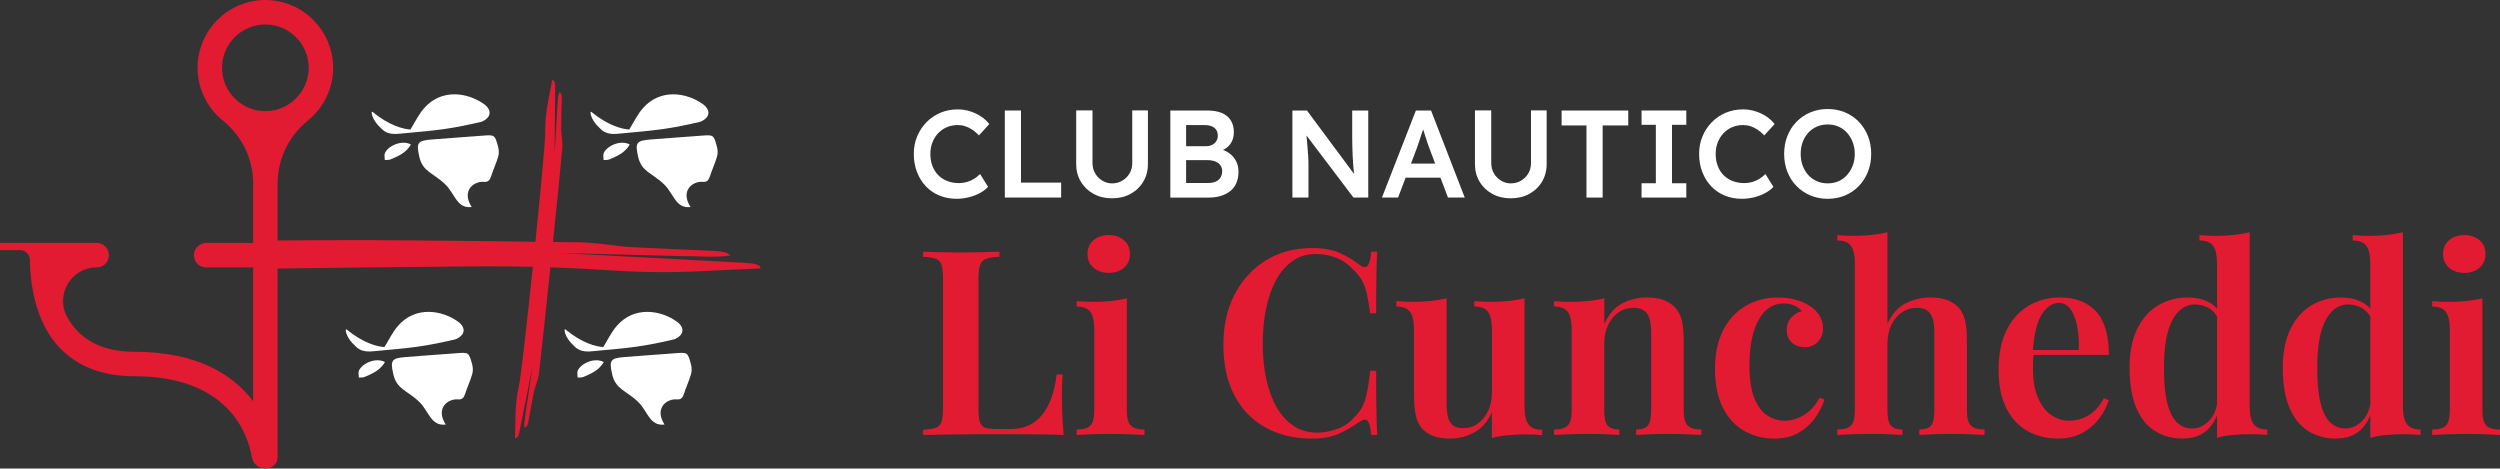 <?xml version="1.0" encoding="UTF-8"?>
<svg id="Livello_2" data-name="Livello 2" xmlns="http://www.w3.org/2000/svg" viewBox="0 0 1706.35 319.79">
  <rect x="0" y="0" width="1706.35" height="319.79" fill="#333333" stroke="none"/>
  <defs>
    <style>
      .cls-1 {
        fill: #e21a32;
      }

      .cls-1, .cls-2 {
        stroke-width: 0px;
      }

      .cls-2 {
        fill: #fff;
      }
    </style>
  </defs>
  <g id="Livello_1-2" data-name="Livello 1">
    <g>
      <g>
        <g>
          <path class="cls-2" d="M652.99,135.69c-4.3,0-8.23-.74-11.8-2.21-3.56-1.47-6.65-3.58-9.25-6.32-2.6-2.74-4.62-6-6.07-9.76-1.44-3.76-2.16-7.88-2.16-12.35s.76-8.29,2.29-11.97c1.53-3.68,3.65-6.9,6.37-9.67,2.72-2.77,5.88-4.92,9.5-6.45,3.62-1.53,7.55-2.29,11.8-2.29,2.89,0,5.69.42,8.4,1.27s5.2,2.02,7.47,3.52c2.26,1.5,4.16,3.24,5.69,5.22l-7.04,7.72c-1.47-1.53-2.98-2.81-4.54-3.86-1.56-1.05-3.17-1.84-4.84-2.38-1.67-.54-3.38-.81-5.13-.81-2.6,0-5.05.48-7.34,1.44-2.29.96-4.27,2.32-5.94,4.07-1.67,1.76-2.98,3.83-3.95,6.24-.96,2.41-1.44,5.08-1.44,8.02s.47,5.72,1.4,8.15c.93,2.43,2.26,4.53,3.99,6.28,1.73,1.75,3.79,3.1,6.19,4.03,2.4.93,5.05,1.4,7.94,1.4,1.87,0,3.68-.25,5.43-.76,1.75-.51,3.38-1.23,4.88-2.16,1.5-.93,2.87-2.02,4.12-3.27l5.43,8.74c-1.36,1.53-3.17,2.91-5.43,4.16-2.26,1.25-4.8,2.22-7.6,2.93-2.8.71-5.59,1.06-8.36,1.06Z"/>
          <path class="cls-2" d="M685.83,134.84v-59.41h11.03v49.22h27.41v10.18h-38.44Z"/>
          <path class="cls-2" d="M758.99,135.35c-4.7,0-8.88-1-12.56-3.01-3.68-2.01-6.58-4.78-8.7-8.32-2.12-3.53-3.18-7.54-3.18-12.01v-36.66h11.12v35.9c0,2.66.61,5.02,1.82,7.09,1.22,2.07,2.84,3.72,4.88,4.96,2.04,1.24,4.24,1.87,6.62,1.87,2.6,0,4.95-.62,7.04-1.87,2.09-1.24,3.75-2.9,4.96-4.96,1.22-2.07,1.82-4.43,1.82-7.09v-35.9h10.69v36.66c0,4.47-1.06,8.47-3.18,12.01-2.12,3.54-5.02,6.31-8.7,8.32-3.68,2.01-7.89,3.01-12.65,3.01Z"/>
          <path class="cls-2" d="M798.79,134.84v-59.41h25.29c3.9,0,7.2.57,9.89,1.7,2.69,1.13,4.72,2.82,6.11,5.05,1.39,2.24,2.08,4.94,2.08,8.1s-.88,6.06-2.63,8.32c-1.75,2.26-4.22,3.82-7.38,4.67l-.08-1.7c2.66.57,4.98,1.57,6.96,3.01,1.98,1.44,3.52,3.23,4.63,5.35,1.1,2.12,1.65,4.54,1.65,7.26,0,2.89-.47,5.43-1.4,7.64-.93,2.21-2.31,4.05-4.12,5.52-1.81,1.47-3.96,2.59-6.45,3.35-2.49.76-5.29,1.15-8.4,1.15h-26.14ZM809.57,99.79h13.49c1.64,0,3.07-.31,4.29-.93,1.22-.62,2.16-1.47,2.84-2.55.68-1.07,1.02-2.32,1.02-3.73,0-2.26-.76-4.03-2.29-5.3-1.53-1.27-3.76-1.91-6.7-1.91h-12.65v14.43ZM809.57,124.91h14.85c2.09,0,3.86-.31,5.3-.93,1.44-.62,2.55-1.54,3.31-2.76.76-1.22,1.15-2.67,1.15-4.37,0-1.58-.41-2.94-1.23-4.07-.82-1.13-1.99-1.99-3.52-2.59s-3.34-.89-5.43-.89h-14.43v15.62Z"/>
          <path class="cls-2" d="M882.12,134.84v-59.41h9.93l34.46,46.42-1.87.34c-.23-1.58-.42-3.21-.59-4.88-.17-1.67-.33-3.41-.47-5.22-.14-1.81-.25-3.71-.34-5.69-.09-1.98-.16-4.06-.21-6.24-.06-2.18-.09-4.48-.09-6.92v-17.82h10.95v59.41h-10.1l-34.62-45.74,2.21-.59c.28,3.17.52,5.87.72,8.1.2,2.24.35,4.16.47,5.77.11,1.61.21,2.96.3,4.03.09,1.08.14,2.05.17,2.93.03.88.04,1.71.04,2.5v23h-10.95Z"/>
          <path class="cls-2" d="M943.23,134.84l23.17-59.41h10.35l23,59.41h-11.46l-12.73-33.78c-.28-.68-.67-1.75-1.15-3.22-.48-1.47-1.01-3.07-1.57-4.8-.57-1.73-1.08-3.34-1.53-4.84-.45-1.5-.79-2.59-1.02-3.27l2.12-.09c-.34,1.13-.74,2.41-1.19,3.82-.45,1.41-.93,2.89-1.44,4.41-.51,1.53-1,3-1.48,4.41-.48,1.41-.92,2.69-1.32,3.82l-12.73,33.52h-11.03ZM953.75,121.26l3.82-9.59h27.07l4.07,9.59h-34.96Z"/>
          <path class="cls-2" d="M1031.15,135.35c-4.7,0-8.88-1-12.56-3.01-3.68-2.01-6.58-4.78-8.7-8.32-2.12-3.53-3.18-7.54-3.18-12.01v-36.66h11.12v35.9c0,2.66.61,5.02,1.82,7.09,1.22,2.07,2.84,3.72,4.88,4.96,2.04,1.24,4.24,1.87,6.62,1.87,2.6,0,4.95-.62,7.04-1.87,2.09-1.24,3.75-2.9,4.96-4.96,1.22-2.07,1.82-4.43,1.82-7.09v-35.9h10.69v36.66c0,4.47-1.06,8.47-3.18,12.01-2.12,3.54-5.02,6.31-8.7,8.32-3.68,2.01-7.89,3.01-12.65,3.01Z"/>
          <path class="cls-2" d="M1082.83,134.84v-49.22h-16.97v-10.18h45.49v10.18h-17.48v49.22h-11.03Z"/>
          <path class="cls-2" d="M1120.42,134.84v-9.76h9.76v-39.89h-9.76v-9.76h30.55v9.76h-9.76v39.89h9.76v9.76h-30.55Z"/>
          <path class="cls-2" d="M1188.99,135.69c-4.3,0-8.23-.74-11.79-2.21-3.56-1.47-6.65-3.58-9.25-6.32-2.6-2.74-4.62-6-6.07-9.76-1.44-3.76-2.16-7.88-2.16-12.35s.76-8.29,2.29-11.97c1.53-3.68,3.65-6.9,6.37-9.67,2.72-2.77,5.88-4.92,9.51-6.45,3.62-1.53,7.55-2.29,11.79-2.29,2.89,0,5.69.42,8.4,1.27s5.21,2.02,7.47,3.52,4.16,3.24,5.69,5.22l-7.04,7.72c-1.47-1.53-2.99-2.81-4.54-3.86-1.56-1.05-3.17-1.84-4.84-2.38-1.67-.54-3.38-.81-5.13-.81-2.6,0-5.05.48-7.34,1.44-2.29.96-4.27,2.32-5.94,4.07-1.67,1.76-2.98,3.83-3.95,6.24-.96,2.41-1.44,5.08-1.44,8.02s.47,5.72,1.4,8.15c.93,2.43,2.26,4.53,3.99,6.28,1.73,1.75,3.79,3.1,6.2,4.03s5.05,1.4,7.94,1.4c1.87,0,3.68-.25,5.43-.76s3.38-1.23,4.88-2.16c1.5-.93,2.87-2.02,4.12-3.27l5.43,8.74c-1.36,1.53-3.17,2.91-5.43,4.16-2.26,1.25-4.79,2.22-7.59,2.93-2.8.71-5.59,1.06-8.36,1.06Z"/>
          <path class="cls-2" d="M1247.46,135.69c-4.24,0-8.18-.76-11.8-2.29-3.62-1.53-6.78-3.66-9.46-6.41-2.69-2.74-4.77-5.98-6.24-9.72-1.47-3.73-2.21-7.81-2.21-12.22s.73-8.49,2.21-12.22c1.47-3.73,3.55-6.97,6.24-9.72,2.69-2.74,5.84-4.88,9.46-6.41s7.55-2.29,11.8-2.29,8.26.76,11.88,2.29c3.62,1.53,6.76,3.68,9.42,6.45,2.66,2.77,4.72,6.01,6.2,9.72,1.47,3.71,2.21,7.77,2.21,12.18s-.74,8.4-2.21,12.14c-1.47,3.74-3.54,6.99-6.2,9.76-2.66,2.77-5.8,4.92-9.42,6.45-3.62,1.53-7.58,2.29-11.88,2.29ZM1247.46,125.16c2.72,0,5.19-.49,7.43-1.48,2.23-.99,4.17-2.4,5.81-4.24,1.64-1.84,2.93-3.97,3.86-6.41.93-2.43,1.4-5.09,1.4-7.98s-.47-5.54-1.4-7.98c-.93-2.43-2.22-4.57-3.86-6.41-1.64-1.84-3.58-3.25-5.81-4.24-2.24-.99-4.71-1.48-7.43-1.48s-5.12.5-7.38,1.48c-2.26.99-4.22,2.39-5.86,4.2-1.64,1.81-2.91,3.93-3.82,6.36-.91,2.43-1.36,5.12-1.36,8.06s.45,5.56,1.36,8.02c.9,2.46,2.18,4.6,3.82,6.41,1.64,1.81,3.59,3.21,5.86,4.2,2.26.99,4.72,1.48,7.38,1.48Z"/>
        </g>
        <g>
          <path class="cls-1" d="M682.18,171.76v3.53c-4.01.12-7.04.56-9.1,1.33-2.06.77-3.45,2.18-4.15,4.24-.71,2.06-1.06,5.27-1.06,9.63v89.06c0,3.77.32,6.63.97,8.57.65,1.94,1.86,3.21,3.62,3.8,1.77.59,4.3.88,7.6.88h10.07c4.59,0,8.63-.82,12.1-2.47,3.47-1.65,6.51-4.06,9.1-7.25,2.59-3.18,4.71-7.1,6.36-11.75,1.65-4.65,2.83-9.92,3.53-15.81h4.06c-.35,3.89-.53,8.95-.53,15.2,0,2.59.09,6.3.26,11.13.18,4.83.5,9.84.97,15.02-6.01-.23-12.78-.38-20.32-.44-7.54-.06-14.26-.09-20.14-.09h-10.78c-4.36,0-9.1.03-14.23.09-5.12.06-10.31.12-15.55.18-5.24.06-10.22.15-14.93.27v-3.53c3.89-.23,6.8-.71,8.75-1.41,1.94-.71,3.24-2.12,3.89-4.24.65-2.12.97-5.3.97-9.54v-87.65c0-4.36-.33-7.57-.97-9.63-.65-2.06-1.94-3.47-3.89-4.24-1.94-.77-4.86-1.21-8.75-1.33v-3.53c2.94.12,6.71.24,11.31.35,4.59.12,9.54.18,14.84.18,4.83,0,9.6-.06,14.31-.18,4.71-.12,8.6-.23,11.66-.35Z"/>
          <path class="cls-1" d="M769.12,203.57v76.87c0,4.95.91,8.31,2.74,10.07,1.83,1.77,4.92,2.65,9.28,2.65v3.71c-2.12-.12-5.36-.27-9.72-.44-4.36-.18-8.78-.27-13.25-.27s-8.78.09-13.25.27c-4.48.18-7.84.32-10.07.44v-3.71c4.36,0,7.45-.88,9.28-2.65,1.82-1.77,2.74-5.12,2.74-10.07v-55.66c0-5.3-.86-9.22-2.56-11.75-1.71-2.53-4.86-3.8-9.45-3.8v-3.71c3.77.35,7.42.53,10.96.53,4.36,0,8.51-.2,12.46-.62,3.95-.41,7.57-1.03,10.87-1.86ZM756.75,160.45c4.24,0,7.71,1.18,10.43,3.53,2.71,2.36,4.06,5.48,4.06,9.37s-1.36,7.01-4.06,9.36c-2.71,2.36-6.18,3.53-10.43,3.53s-7.72-1.18-10.43-3.53c-2.71-2.35-4.06-5.48-4.06-9.36s1.35-7.01,4.06-9.37c2.71-2.36,6.18-3.53,10.43-3.53Z"/>
          <path class="cls-1" d="M895.46,169.29c7.77,0,14.16,1.15,19.17,3.45,5.01,2.3,9.45,4.98,13.34,8.04,2.35,1.77,4.15,1.97,5.39.62,1.24-1.35,2.09-4.56,2.56-9.63h4.06c-.24,4.48-.41,9.96-.53,16.43-.12,6.48-.18,15.02-.18,25.62h-4.06c-.71-5.3-1.47-9.75-2.3-13.34-.83-3.59-1.97-6.68-3.45-9.28-1.47-2.59-3.51-5.06-6.1-7.42-3.18-3.53-6.98-6.15-11.4-7.86-4.42-1.71-9.04-2.56-13.87-2.56-6.13,0-11.46,1.62-15.99,4.86-4.54,3.24-8.3,7.66-11.31,13.25-3,5.6-5.24,12.1-6.71,19.53-1.47,7.42-2.21,15.32-2.21,23.68s.8,16.58,2.39,23.94c1.59,7.36,3.95,13.78,7.07,19.26,3.12,5.48,7.01,9.75,11.66,12.81,4.65,3.06,10.04,4.59,16.17,4.59,4.36,0,8.84-.82,13.43-2.47,4.59-1.65,8.36-4.18,11.31-7.6,3.89-3.53,6.54-7.74,7.95-12.63,1.41-4.89,2.53-11.4,3.36-19.53h4.06c0,11.08.06,20,.18,26.77.12,6.78.29,12.46.53,17.05h-4.06c-.47-5.06-1.27-8.24-2.39-9.54-1.12-1.29-2.98-1.12-5.57.53-4.36,3.06-8.98,5.74-13.87,8.04-4.89,2.3-11.16,3.45-18.82,3.45-12.02,0-22.56-2.53-31.63-7.6-9.07-5.06-16.11-12.37-21.12-21.91-5.01-9.54-7.51-21.03-7.51-34.46s2.59-24.74,7.77-34.63c5.18-9.9,12.31-17.61,21.38-23.15,9.07-5.54,19.5-8.3,31.28-8.3Z"/>
          <path class="cls-1" d="M1040.54,203.57v74.22c0,5.3.88,9.22,2.65,11.75,1.77,2.53,4.89,3.8,9.37,3.8v3.71c-3.65-.35-7.31-.53-10.96-.53-4.36,0-8.51.18-12.46.53-3.95.35-7.57,1-10.87,1.94v-17.67c-2.95,6.48-6.98,11.1-12.1,13.87-5.12,2.77-10.63,4.15-16.52,4.15-4.59,0-8.45-.62-11.57-1.86-3.12-1.24-5.63-2.92-7.51-5.04-2-2.24-3.42-5.18-4.24-8.84-.83-3.65-1.24-8.36-1.24-14.14v-44.71c0-5.3-.86-9.22-2.56-11.75-1.71-2.53-4.86-3.8-9.45-3.8v-3.71c3.77.35,7.42.53,10.96.53,4.36,0,8.51-.2,12.46-.62,3.95-.41,7.57-1.03,10.87-1.86v72.1c0,3.18.26,6.01.79,8.48.53,2.47,1.62,4.45,3.27,5.92,1.65,1.47,4.12,2.21,7.42,2.21,3.65,0,6.95-1.06,9.9-3.18,2.94-2.12,5.27-5.01,6.98-8.66,1.71-3.65,2.56-7.77,2.56-12.37v-43.29c0-5.3-.86-9.22-2.56-11.75-1.71-2.53-4.86-3.8-9.45-3.8v-3.71c3.77.35,7.42.53,10.96.53,4.36,0,8.51-.2,12.46-.62,3.95-.41,7.57-1.03,10.87-1.86Z"/>
          <path class="cls-1" d="M1124.11,203.04c4.95,0,8.92.65,11.93,1.94,3,1.3,5.45,2.95,7.33,4.95,2.12,2.24,3.62,5.12,4.51,8.66s1.33,8.31,1.33,14.31v47.53c0,4.95.91,8.31,2.74,10.07,1.82,1.77,4.92,2.65,9.28,2.65v3.71c-2.12-.12-5.39-.27-9.81-.44-4.42-.18-8.69-.27-12.81-.27-4.36,0-8.6.09-12.72.27-4.12.18-7.19.32-9.19.44v-3.71c3.77,0,6.42-.88,7.95-2.65,1.53-1.77,2.3-5.12,2.3-10.07v-53.54c0-3.18-.3-6.04-.88-8.57-.59-2.53-1.77-4.53-3.53-6.01-1.77-1.47-4.3-2.21-7.6-2.21-3.89,0-7.33,1.06-10.34,3.18-3,2.12-5.36,5.04-7.07,8.75-1.71,3.71-2.56,7.86-2.56,12.46v45.94c0,4.95.76,8.31,2.3,10.07,1.53,1.77,4.18,2.65,7.95,2.65v3.71c-2-.12-5.01-.27-9.01-.44-4.01-.18-8.07-.27-12.19-.27-4.36,0-8.78.09-13.25.27-4.48.18-7.84.32-10.07.44v-3.71c4.36,0,7.45-.88,9.28-2.65,1.82-1.77,2.74-5.12,2.74-10.07v-55.66c0-5.3-.86-9.22-2.56-11.75-1.71-2.53-4.86-3.8-9.45-3.8v-3.71c3.77.35,7.42.53,10.96.53,4.36,0,8.51-.2,12.46-.62,3.95-.41,7.57-1.03,10.87-1.86v17.67c2.94-6.71,7.01-11.43,12.19-14.14,5.18-2.71,10.84-4.06,16.96-4.06Z"/>
          <path class="cls-1" d="M1213.35,203.04c4.36,0,8.39.5,12.1,1.5,3.71,1,6.92,2.39,9.63,4.15,2.83,1.77,5.06,3.98,6.71,6.63,1.65,2.65,2.47,5.57,2.47,8.75,0,3.89-1.18,7.01-3.53,9.36s-5.3,3.53-8.84,3.53-6.63-1.06-8.92-3.18c-2.3-2.12-3.45-4.95-3.45-8.48s1-6.24,3-8.48c2-2.24,4.42-3.71,7.24-4.42-1.06-1.53-2.71-2.8-4.95-3.8-2.24-1-4.71-1.5-7.42-1.5-3.53,0-6.71.91-9.54,2.74-2.83,1.83-5.27,4.54-7.33,8.13-2.06,3.59-3.65,8.01-4.77,13.25-1.12,5.24-1.68,11.28-1.68,18.11,0,9.54,1.15,17.08,3.44,22.62,2.3,5.54,5.27,9.45,8.92,11.75,3.65,2.3,7.54,3.45,11.66,3.45,2.47,0,5.12-.47,7.95-1.41,2.83-.94,5.62-2.53,8.39-4.77,2.77-2.24,5.27-5.42,7.51-9.54l3.36,1.24c-1.3,4.13-3.39,8.25-6.27,12.37-2.89,4.12-6.63,7.54-11.22,10.25-4.59,2.71-10.19,4.06-16.79,4.06-7.54,0-14.37-1.74-20.5-5.21-6.13-3.47-10.99-8.75-14.58-15.81-3.59-7.07-5.39-15.84-5.39-26.33s1.83-19.17,5.48-26.42c3.65-7.24,8.75-12.81,15.29-16.7s13.87-5.83,22-5.83Z"/>
          <path class="cls-1" d="M1288.27,158.51v62.55c2.94-6.6,7.04-11.25,12.28-13.96,5.24-2.71,10.93-4.06,17.05-4.06,4.83,0,8.77.65,11.84,1.94,3.06,1.3,5.54,2.95,7.42,4.95,2,2.24,3.45,5.12,4.33,8.66.88,3.53,1.32,8.31,1.32,14.31v47.53c0,4.95.91,8.31,2.74,10.07,1.83,1.77,4.92,2.65,9.28,2.65v3.71c-2.12-.12-5.36-.27-9.72-.44-4.36-.18-8.66-.27-12.9-.27s-8.42.09-12.55.27c-4.12.18-7.24.32-9.37.44v-3.71c3.77,0,6.42-.88,7.95-2.65,1.53-1.77,2.3-5.12,2.3-10.07v-53.54c0-3.18-.3-6.04-.88-8.57-.59-2.53-1.74-4.53-3.45-6.01-1.71-1.47-4.27-2.21-7.69-2.21-3.77,0-7.16,1.03-10.16,3.09-3,2.06-5.39,4.95-7.16,8.66s-2.65,7.92-2.65,12.63v45.94c0,4.95.8,8.31,2.39,10.07,1.59,1.77,4.21,2.65,7.86,2.65v3.71c-2-.12-4.98-.27-8.92-.44-3.95-.18-8.04-.27-12.28-.27s-8.63.09-13.16.27c-4.54.18-7.92.32-10.16.44v-3.71c4.36,0,7.45-.88,9.28-2.65,1.83-1.77,2.74-5.12,2.74-10.07v-100.72c0-5.3-.86-9.22-2.56-11.75-1.71-2.53-4.86-3.8-9.45-3.8v-3.71c3.77.35,7.42.53,10.96.53,4.48,0,8.66-.2,12.55-.62,3.89-.41,7.48-1.03,10.78-1.86Z"/>
          <path class="cls-1" d="M1406.13,203.04c10.37,0,18.49,3.12,24.39,9.37,5.89,6.25,8.84,16.2,8.84,29.86h-59.55l-.18-3.36h39.23c.23-5.77-.12-11.1-1.06-15.99-.94-4.89-2.45-8.8-4.51-11.75-2.06-2.94-4.74-4.42-8.04-4.42-4.48,0-8.37,2.62-11.66,7.86-3.3,5.24-5.36,13.81-6.18,25.71l.71,1.06c-.24,1.53-.38,3.18-.44,4.95-.06,1.77-.09,3.53-.09,5.3,0,8.13,1.18,14.84,3.53,20.14,2.35,5.3,5.42,9.19,9.19,11.66,3.77,2.47,7.66,3.71,11.66,3.71,2.71,0,5.48-.41,8.3-1.24,2.83-.82,5.59-2.35,8.31-4.59,2.71-2.24,5.18-5.42,7.42-9.54l3.36,1.41c-1.3,4.12-3.45,8.22-6.45,12.28s-6.86,7.39-11.57,9.98c-4.71,2.59-10.25,3.89-16.61,3.89-8.01,0-15.08-1.77-21.2-5.3-6.13-3.53-10.9-8.8-14.31-15.81-3.42-7.01-5.12-15.58-5.12-25.71,0-10.72,1.79-19.73,5.39-27.04,3.59-7.3,8.57-12.87,14.93-16.7,6.36-3.83,13.61-5.74,21.73-5.74Z"/>
          <path class="cls-1" d="M1493.24,203.04c5.18,0,9.83,1,13.96,3,4.12,2,7.18,5.36,9.19,10.07l-2.12,1.77c-1.65-3.41-3.89-5.95-6.71-7.6-2.83-1.65-6.01-2.47-9.54-2.47-6.36,0-11.46,3.56-15.29,10.69-3.83,7.13-5.74,18.05-5.74,32.78,0,9.9.77,17.88,2.3,23.94,1.53,6.07,3.74,10.46,6.63,13.16,2.89,2.71,6.33,4.06,10.34,4.06,4.24,0,8.07-1.74,11.49-5.21,3.41-3.47,5.42-8.45,6.01-14.93l1.24,4.95c-1.53,7.19-4.42,12.66-8.66,16.43s-9.84,5.65-16.79,5.65-13.34-1.74-18.82-5.21c-5.48-3.47-9.72-8.77-12.72-15.9-3-7.13-4.51-16.17-4.51-27.12s1.77-19.64,5.3-26.77c3.53-7.13,8.31-12.46,14.31-15.99,6.01-3.53,12.72-5.3,20.14-5.3ZM1535.48,158.51v119.1c0,5.3.88,9.22,2.65,11.75,1.77,2.53,4.89,3.8,9.37,3.8v3.71c-3.65-.35-7.31-.53-10.96-.53-4.36,0-8.48.18-12.37.53-3.89.35-7.54,1-10.96,1.94v-119.1c0-5.3-.86-9.22-2.56-11.75-1.71-2.53-4.86-3.8-9.45-3.8v-3.71c3.77.35,7.42.53,10.96.53,4.48,0,8.66-.2,12.55-.62,3.89-.41,7.48-1.03,10.78-1.86Z"/>
          <path class="cls-1" d="M1597.85,203.04c5.18,0,9.83,1,13.96,3,4.12,2,7.18,5.36,9.19,10.07l-2.12,1.77c-1.65-3.41-3.89-5.95-6.71-7.6-2.83-1.65-6.01-2.47-9.54-2.47-6.36,0-11.46,3.56-15.29,10.69-3.83,7.13-5.74,18.05-5.74,32.78,0,9.9.77,17.88,2.3,23.94,1.53,6.07,3.74,10.46,6.63,13.16,2.89,2.71,6.33,4.06,10.34,4.06,4.24,0,8.07-1.74,11.49-5.21,3.41-3.47,5.42-8.45,6.01-14.93l1.24,4.95c-1.53,7.19-4.42,12.66-8.66,16.43s-9.84,5.65-16.79,5.65-13.34-1.74-18.82-5.21c-5.48-3.47-9.72-8.77-12.72-15.9-3-7.13-4.51-16.17-4.51-27.12s1.77-19.64,5.3-26.77c3.53-7.13,8.31-12.46,14.31-15.99,6.01-3.53,12.72-5.3,20.14-5.3ZM1640.09,158.51v119.1c0,5.3.88,9.22,2.65,11.75,1.77,2.53,4.89,3.8,9.37,3.8v3.71c-3.65-.35-7.31-.53-10.96-.53-4.36,0-8.48.18-12.37.53-3.89.35-7.54,1-10.96,1.94v-119.1c0-5.3-.86-9.22-2.56-11.75-1.71-2.53-4.86-3.8-9.45-3.8v-3.71c3.77.35,7.42.53,10.96.53,4.48,0,8.66-.2,12.55-.62,3.89-.41,7.48-1.03,10.78-1.86Z"/>
          <path class="cls-1" d="M1694.33,203.57v76.87c0,4.95.91,8.31,2.74,10.07,1.82,1.77,4.92,2.65,9.28,2.65v3.71c-2.12-.12-5.36-.27-9.72-.44-4.36-.18-8.78-.27-13.25-.27s-8.78.09-13.25.27c-4.48.18-7.84.32-10.07.44v-3.71c4.36,0,7.45-.88,9.28-2.65,1.83-1.77,2.74-5.12,2.74-10.07v-55.66c0-5.3-.86-9.22-2.56-11.75-1.71-2.53-4.86-3.8-9.45-3.8v-3.71c3.77.35,7.42.53,10.96.53,4.36,0,8.51-.2,12.46-.62,3.95-.41,7.57-1.03,10.87-1.86ZM1681.96,160.45c4.24,0,7.71,1.18,10.43,3.53,2.71,2.36,4.06,5.48,4.06,9.37s-1.35,7.01-4.06,9.36c-2.71,2.36-6.19,3.53-10.43,3.53s-7.72-1.18-10.43-3.53c-2.71-2.35-4.06-5.48-4.06-9.36s1.35-7.01,4.06-9.37c2.71-2.36,6.18-3.53,10.43-3.53Z"/>
        </g>
      </g>
      <g>
        <g>
          <path class="cls-1" d="M227.33,44.07C226.25,20.9,207.85,1.9,184.72.14c-27.14-2.06-49.88,19.43-49.88,46.14,0,14.48,6.68,27.41,17.13,35.89,12.92,10.49,20.79,25.97,20.79,42.61v41.02h-31.8c-4.64,0-8.69,3.79-8.65,8.43.02,2.27.95,4.34,2.45,5.83,1.51,1.52,3.6,2.45,5.9,2.45h32.1v91.3c-13.41-17.69-37.55-33.73-81.15-33.73-17.12,0-30.4-5.02-39.45-14.91-2.41-2.63-4.43-5.5-6.13-8.48-8.68-15.27,2.45-34.24,20.04-34.18,4.58.01,8.28-3.77,8.28-8.35,0-2.31-.93-4.4-2.45-5.91-1.51-1.51-3.6-2.45-5.91-2.45H0v4.94h13.68c3.69,0,6.68,2.99,6.68,6.68v.23c.28,15.01,3.32,41.06,19.39,58.7,12.35,13.56,29.8,20.44,51.86,20.44,63.68,0,77.39,38.57,80.34,55.41.77,4.4,4.63,7.59,9.1,7.59,2.27,0,4.37-.81,6-2.18.01,0,.02-.02.03-.03,1.57-1.32,2.38-3.33,2.38-5.38V125.21c0-16.75,7.74-32.47,20.75-43.01,11-8.91,17.84-22.74,17.12-38.13ZM181.11,75.85c-16.3,0-29.57-13.26-29.57-29.57s13.27-29.57,29.57-29.57,29.57,13.27,29.57,29.57-13.27,29.57-29.57,29.57Z"/>
          <path class="cls-1" d="M507.98,179.38c-13.37-.65-112.17-6.08-125.97-6.7l83.87,2.13c10.53-.12,21.8,1.25,32.44-.43-.88-2.07-5.79-2.9-11.98-3.19-18.57-.86-37.25-1.53-55.73-2.53-6.75-.36-12.96-1.48-19.56-2.13-5.07-.5-10.33-1.08-15.57-1.15-47.35-.58-94.71-1.27-142.09-1.48-23.12-.1-46.25.1-69.38.28v19.17c47.05-.6,94.09-1.21,141.16-1.54,31.69-.22,63.38.81,94.34,2.85,21.64,1.42,42.89,1.36,64.45.16,11.6-.64,23.33-1.09,35.11-1.63.23-2.53-4.37-3.51-11.08-3.83Z"/>
          <path class="cls-1" d="M383.82,100.95c.16-1.92-.03-3.87-.16-5.75-.18-2.45-.67-4.79-.66-7.27.05-6.8.31-13.65.45-20.48.05-2.28-.31-4.12-1.63-4.58-1.5,3.76-1.03,7.96-1.5,11.79l-1.77,30.7c.12-5.07.29-41.44.38-46.36.04-2.47-.43-4.21-2.09-4.3-.8,4.25-1.53,8.5-2.39,12.68-1.6,7.78-2.44,15.52-2.33,23.5.16,11.42-15.28,160.49-17.79,171.63-1.75,7.79-2.51,15.54-2.54,23.48-.02,4.27-.17,8.58-.26,12.9,1.64.25,2.46-1.35,2.92-3.78.93-4.83,8.21-40.46,9.14-45.45l-4.56,30.42c-.32,3.84-1.64,7.86-.95,11.85,1.39-.18,2.12-1.91,2.54-4.15,1.27-6.71,2.41-13.47,3.76-20.14.49-2.43,1.46-4.62,2.13-6.98.52-1.81,1.1-3.69,1.34-5.6,2.17-17.22,14.56-136.83,15.97-154.12Z"/>
        </g>
        <g>
          <g>
            <path class="cls-2" d="M321.95,141.3c-10.15,1.19-11.37-8.91-17.9-15.33-8.19-8.05-15.53-8.42-17.91-19.19-2.06-9.28-1.21-10.76,8.21-11.54,11.62-.95,23.26-1.72,34.89-2.62,8.38-.65,8.49-.71,10.71,7.43.58,2.11.72,4.64.12,6.71-1.35,4.66-3.43,9.1-4.93,13.71-.8,2.44-2,3.9-4.66,3.65-7-.67-15.76,5.98-8.53,17.18Z"/>
            <path class="cls-2" d="M280.14,88.39c2.89-4.62,5.41-10.01,9.15-14.35,12.07-14.02,30.34-10.78,41.2-2.89,2.53,1.84,4.56,4.69,3.3,7.68-.82,1.95-3.47,3.88-5.63,4.39-8.43,1.99-16.95,3.75-25.52,4.94-9.98,1.39-20.05,2.11-30.08,3.1-4.61.45-9.05.13-12.58-3.84-6.46-5.74-7.01-12.13-5.65-11.02,11.36,9.32,20.94,11.75,25.82,11.98Z"/>
            <path class="cls-2" d="M280.47,98.63c-3.24,5.66-8.6,7.94-13.92,10.18-1.15.49-2.59.29-3.9.41,0-1.6-.52-3.42.07-4.75,2.14-4.82,11.41-9.26,17.76-5.85Z"/>
          </g>
          <g>
            <path class="cls-2" d="M471.31,141.3c-10.15,1.19-11.37-8.91-17.9-15.33-8.19-8.05-15.53-8.42-17.91-19.19-2.06-9.28-1.21-10.76,8.21-11.54,11.62-.95,23.26-1.72,34.89-2.62,8.38-.65,8.49-.71,10.71,7.43.58,2.11.72,4.64.12,6.71-1.35,4.66-3.43,9.1-4.93,13.71-.8,2.44-2,3.9-4.66,3.65-7-.67-15.76,5.98-8.53,17.18Z"/>
            <path class="cls-2" d="M429.49,88.39c2.89-4.62,5.41-10.01,9.15-14.35,12.07-14.02,30.34-10.78,41.2-2.89,2.53,1.84,4.56,4.69,3.3,7.68-.82,1.95-3.47,3.88-5.63,4.39-8.43,1.99-16.95,3.75-25.52,4.94-9.98,1.39-20.05,2.11-30.08,3.1-4.61.45-9.05.13-12.58-3.84-6.46-5.74-7.01-12.13-5.65-11.02,11.36,9.32,20.94,11.75,25.82,11.98Z"/>
            <path class="cls-2" d="M429.82,98.63c-3.24,5.66-8.6,7.94-13.92,10.18-1.15.49-2.59.29-3.9.41,0-1.6-.52-3.42.07-4.75,2.14-4.82,11.41-9.26,17.76-5.85Z"/>
          </g>
          <g>
            <path class="cls-2" d="M304.23,289.78c-10.15,1.19-11.37-8.91-17.9-15.33-8.19-8.05-15.53-8.42-17.91-19.19-2.06-9.28-1.21-10.76,8.21-11.54,11.62-.95,23.26-1.72,34.89-2.62,8.38-.65,8.49-.71,10.71,7.43.58,2.11.72,4.64.12,6.71-1.35,4.66-3.43,9.1-4.93,13.71-.8,2.44-2,3.9-4.66,3.65-7-.67-15.76,5.98-8.53,17.18Z"/>
            <path class="cls-2" d="M262.41,236.87c2.89-4.62,5.41-10.01,9.15-14.35,12.07-14.02,30.34-10.78,41.2-2.89,2.53,1.84,4.56,4.69,3.3,7.68-.82,1.95-3.47,3.88-5.63,4.39-8.43,1.99-16.95,3.75-25.52,4.94-9.98,1.39-20.05,2.11-30.08,3.1-4.61.45-9.05.13-12.58-3.84-6.46-5.74-7.01-12.13-5.65-11.02,11.36,9.32,20.94,11.75,25.82,11.98Z"/>
            <path class="cls-2" d="M262.74,247.11c-3.24,5.66-8.6,7.94-13.92,10.18-1.15.49-2.59.29-3.9.41,0-1.6-.52-3.42.07-4.75,2.14-4.82,11.41-9.26,17.76-5.85Z"/>
          </g>
          <g>
            <path class="cls-2" d="M453.58,289.78c-10.15,1.19-11.37-8.91-17.9-15.33-8.19-8.05-15.53-8.42-17.91-19.19-2.06-9.28-1.21-10.76,8.21-11.54,11.62-.95,23.26-1.72,34.89-2.62,8.38-.65,8.49-.71,10.71,7.43.58,2.11.72,4.64.12,6.71-1.35,4.66-3.43,9.1-4.93,13.71-.8,2.44-2,3.9-4.66,3.65-7-.67-15.76,5.98-8.53,17.18Z"/>
            <path class="cls-2" d="M411.76,236.87c2.89-4.62,5.41-10.01,9.15-14.35,12.07-14.02,30.34-10.78,41.2-2.89,2.53,1.84,4.56,4.69,3.3,7.68-.82,1.95-3.47,3.88-5.63,4.39-8.43,1.99-16.95,3.75-25.52,4.94-9.98,1.39-20.05,2.11-30.08,3.1-4.61.45-9.05.13-12.58-3.84-6.46-5.74-7.01-12.13-5.65-11.02,11.36,9.32,20.94,11.75,25.82,11.98Z"/>
            <path class="cls-2" d="M412.09,247.11c-3.24,5.66-8.6,7.94-13.92,10.18-1.15.49-2.59.29-3.9.41,0-1.6-.52-3.42.07-4.75,2.14-4.82,11.41-9.26,17.76-5.85Z"/>
          </g>
        </g>
      </g>
    </g>
  </g>
</svg>
